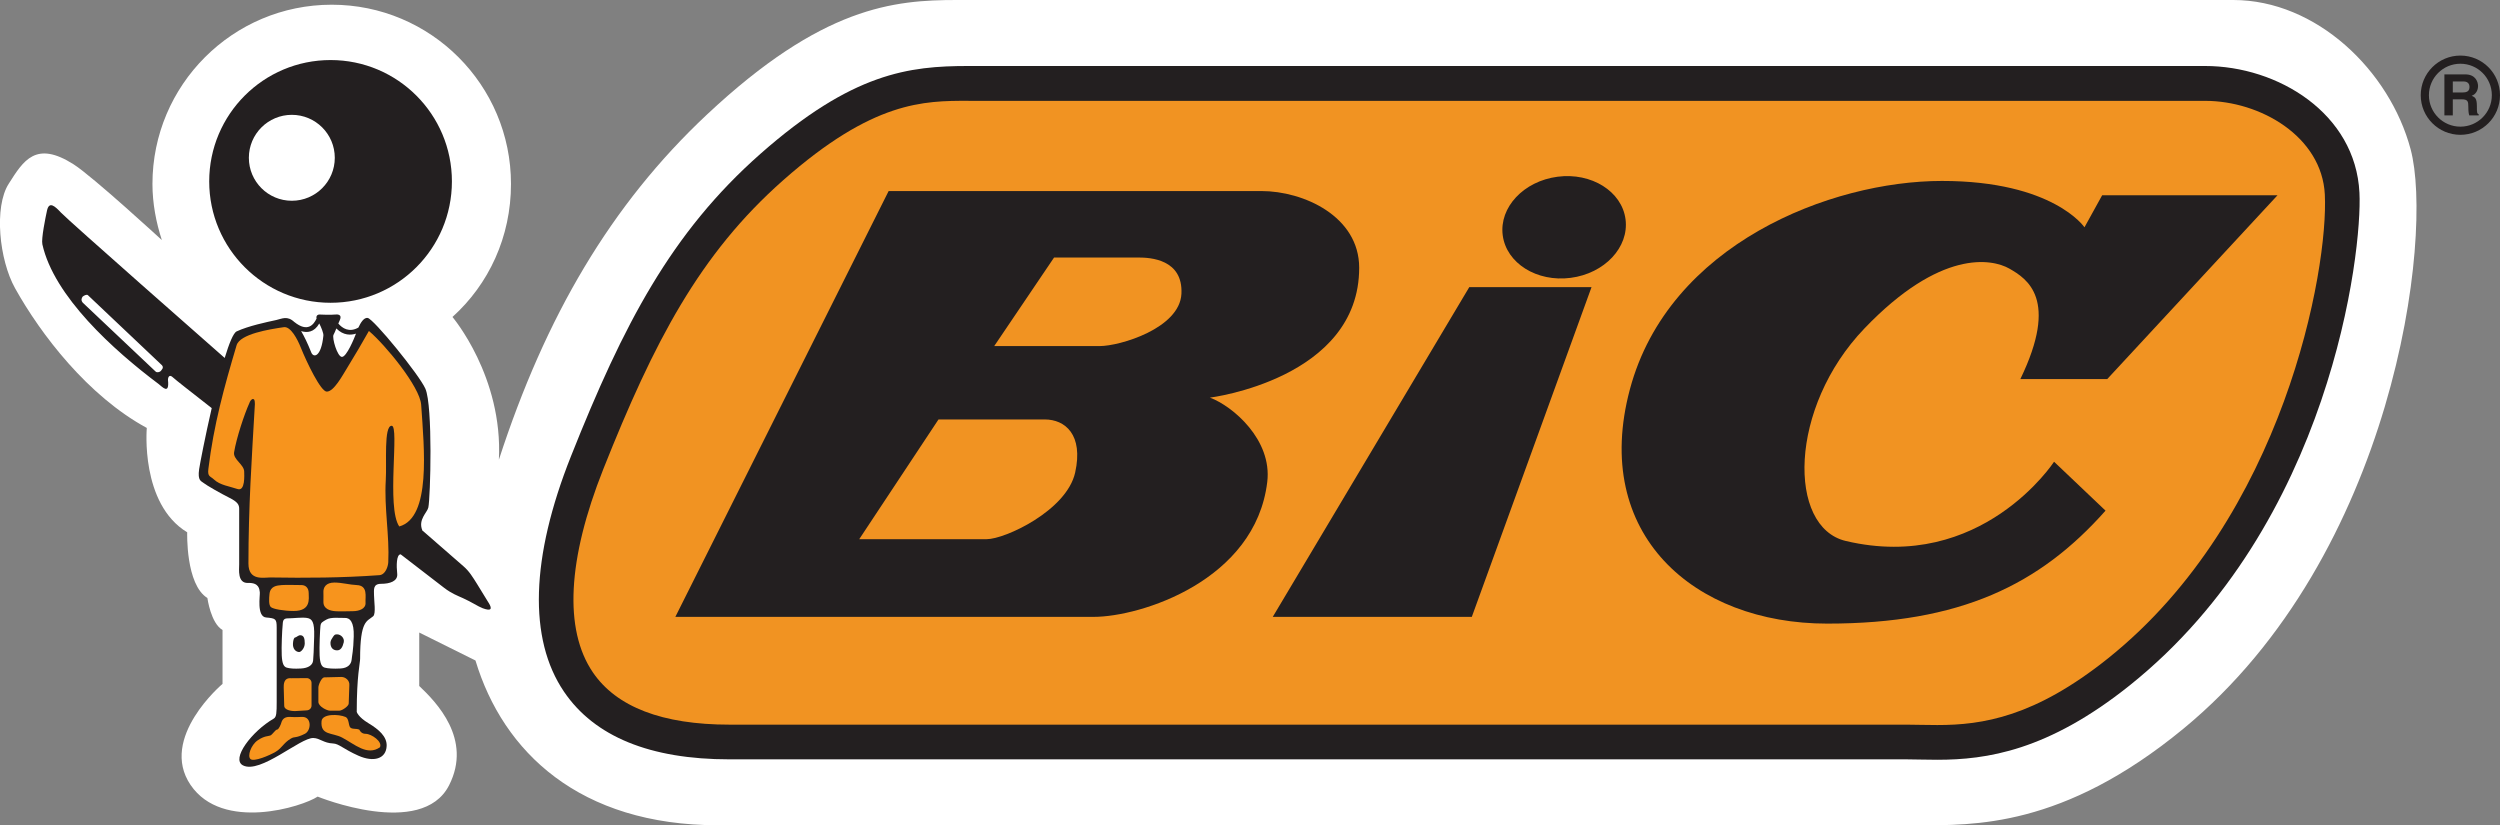 <?xml version="1.0" encoding="UTF-8"?>
<svg id="Layer_2" data-name="Layer 2" xmlns="http://www.w3.org/2000/svg" viewBox="0 0 949.63 313.48" width="949.63" height="313.48">
  <rect x="0" y="0" width="949.63" height="313.48" fill="#808080" stroke="none"/>
  <defs>
    <style>
      .cls-1, .cls-2 {
        fill: #231f20;
      }

      .cls-3 {
        fill: #fff;
      }

      .cls-2 {
        fill-rule: evenodd;
      }

      .cls-4 {
        fill: #f19322;
      }

      .cls-5 {
        fill: #f7941d;
      }
    </style>
  </defs>
  <g>
    <g>
      <g>
        <path class="cls-3" d="M171.87,120.41s19.25,22.64,17.63,54.22c17.67-54.4,42.56-96.9,78.97-131.05C312.35,2.41,339.52,0,363.46,0h484.81c31.66,0,59.43,26.82,67.41,56.7,8.82,32.99-6.16,154.19-86.33,220.12-45.82,37.7-79.71,36.66-101.34,36.66h-455.19c-52.71,0-81.74-27.88-92.21-62.59l-21.36-10.62v20.3c6.37,6.04,20.29,20.13,11.33,37.73-10.4,20.44-49.92,4.29-49.92,4.29-5.75,3.84-36.13,13.46-48.28-4.44-12.15-17.92,12.15-38.38,12.15-38.38v-20.47c-4.47-2.56-5.75-12.15-5.75-12.15-8.31-5.12-7.67-24.95-7.67-24.95-17.91-10.87-15.35-39.65-15.35-39.65-22.39-12.15-40.26-35.53-50.03-53.05-6.04-10.84-8.06-30.86-2.42-39.7,5.61-8.82,10.27-16.55,24.68-7.36,7.24,4.61,33.49,28.75,33.49,28.75-2.17-6.65-3.57-13.94-3.57-21.32C57.92,32.27,88.41,1.79,126.01,1.79s68.09,30.48,68.09,68.09c0,20.09-8.41,38.07-22.24,50.53"/>
        <path class="cls-1" d="M185.59,228.96c-.74-1.18-3.28-5.39-4.32-7.04-1.74-2.77-3.04-4.96-5.29-6.88-.82-.71-6.97-6.06-15.69-13.67l.09-.02c-1.6-4,1.92-6.71,2.32-8.56.8-3.68,1.76-38.57-1.12-45.14-2.35-5.33-19.7-26.57-21.93-26.89-1.44-.2-2.68,1.84-3.51,3.66-3.51,2.02-6.11.25-7.63-1.52.19-.45.38-.9.58-1.34.96-2.08-.8-2.24-1.92-2.08-1.42.2-5.52,0-5.52,0-1.26-.13-1.62.74-1.4,1.51-1.06,2.26-3.37,5.39-8.42,1.34v.02c-2.7-2.56-4.73-1.26-6.9-.79-3.68.8-10.56,2.24-15.04,4.32-1.25.58-2.86,4.56-4.54,10.09-5.84-5.13-59.43-52.25-62.2-55.22-2.24-2.4-4.48-4.48-5.29-.8-.55,2.54-2.24,10.72-1.77,12.85,4.38,19.75,27,40.2,44.19,53.09,1.28.96,4.16,4.32,3.52-1.6,0,0,0-2.88,2.24-.64.52.52,6.09,4.9,14.38,11.37-2.51,10.93-4.49,21.2-4.78,23.2-.64,4.48.8,4.48,1.76,5.28.96.8,6.57,4.01,9.77,5.6,3.2,1.6,3.68,2.72,3.68,4.16v21.13c0,1.92-.72,7.19,3.36,7.04,4.24-.16,4.32,2.4,4.48,3.52.16,1.12-1.28,9.28,2.4,9.6,3.68.32,4,.56,4.01,3.84,0,2.24,0,24.33,0,28.33,0,4-.07,5.63-1.12,6.24-8.32,4.81-16.34,15.39-11.68,17.77,6.56,3.36,21.77-10.57,26.72-10.4,2.58.08,3.84,1.92,7.52,2.08,2.24.1,3.84,2.08,9.6,4.64,5.76,2.56,10.5,1.25,10.73-3.68.16-3.52-2.88-6.24-6.88-8.64-4-2.4-4.48-4.32-4.48-4.32,0-13.76,1.28-18.56,1.28-20.16,0-14.72,2.64-14.17,4.96-16.17,1.11-.96.32-5.92.32-8s-.48-4.32,2.73-4.32,6.4-.96,6.08-3.84c-.33-2.93-.33-7.39,1.32-7.35,9.14,7.05,15.55,11.98,16.6,12.79,2.72,2.08,5.19,3.01,7.04,3.84,3.33,1.5,5.77,3.19,7.52,3.84,3.04,1.12,3.84.48,2.24-2.09ZM61.55,140.29l-.47.64c-.42.45-1.48.66-1.93.24l-27.68-26.17c-.8-.92-.49-1.74-.09-2.3-.02.02-.05.04-.07.06l.12-.14c.14-.19.29-.34.39-.46l-.39.46s-.03.05-.05.08c.47-.44,1.59-.98,2.01-.58l28.12,26.61c.44.42.46,1.12.04,1.56ZM118.21,133.81c-1.42-3.55-2.68-6.12-3.83-8.04,2.2.69,4.94.56,6.9-2.9.75,1.49,1.66,3.71,1.56,4.62-.8,8-3.7,8.67-4.64,6.32ZM135.18,126.85c-.63,1.68-3.52,8.72-5.29,8.72-1.76,0-3.84-7.28-3.2-8.4.32-.55.67-1.42,1.07-2.41,2.71,2.76,5.57,2.58,7.46,1.97-.01.04-.03.09-.04.12Z"/>
        <path class="cls-1" d="M735.88,288.6c-2.22,0-4.35-.04-6.4-.08-1.81-.04-3.56-.08-5.25-.08h-447.16c-30.13,0-51.26-8.64-62.83-25.69-13.58-20-12.67-50.93,2.64-89.43,19.92-50.11,38.08-84.97,71.93-114.85,35.01-30.88,56.51-33.4,79.05-33.4h469.74c27.66,0,57.15,18.01,58.64,48.13,1.14,22.38-10.88,126.03-87.26,187.14-31.11,24.89-54.42,28.26-73.11,28.26"/>
        <path class="cls-4" d="M367.87,38.29c-16.97,0-36.19,0-70.31,30.11-31.88,28.11-49.21,61.55-68.4,109.81-13.61,34.26-14.99,60.93-3.99,77.14,8.97,13.21,26.43,19.91,51.91,19.91h447.16c1.77,0,3.6.03,5.51.08,2.09.03,4.07.07,6.14.07,17.23,0,37.01-3.07,64.88-25.36,66.86-53.49,83.74-147.84,82.32-176.17-1.11-21.97-24.45-35.57-45.47-35.57h-469.74Z"/>
        <path class="cls-1" d="M256.53,234.32h158.87c17.94,0,61.47-13.82,65.97-51.24,1.94-16.02-13.12-28.84-21.78-32.04,0,0,56.7-7.05,56.7-49.32,0-19.55-21.14-29.15-37.15-29.15h-141.59l-81.02,161.75Z"/>
        <path class="cls-1" d="M125.57,22.81c-25.46,0-46.1,20.64-46.1,46.1s20.64,46.1,46.1,46.1,46.09-20.64,46.09-46.1-20.64-46.1-46.09-46.1ZM110.85,76.26c-9.01,0-16.32-7.3-16.32-16.32s7.31-16.32,16.32-16.32,16.32,7.3,16.32,16.32-7.31,16.32-16.32,16.32Z"/>
        <path class="cls-5" d="M81.31,182.16c2.22,2.12,5.98,2.6,8.89,3.59,3.04,1.04,2.56-5.47,2.56-6.56,0-2.73-4.28-4.67-3.84-7.37.88-5.44,3.92-14.57,5.82-18.74.11-.47.75-1.51,1.31-1.51s.75.4.77,1.92c-1.21,20.98-2.45,39.22-2.45,60.58,0,6.73,5.91,5.25,8.32,5.28,13.52.22,27.05.16,41.4-.87,2.34-.16,3.32-3.33,3.4-4.92.49-10.17-1.59-20.54-.95-31.18.4-6.64-.8-20.65,2.24-20.65s-2.08,31.05,2.88,38.25c12.16-3.36,9.46-29.58,8.32-46.25-.47-6.85-13.76-22.89-19.85-28.01-2.45,4.33-5.34,9.31-8,13.6-2.08,3.36-5.28,9.44-8.01,9.44-2.24,0-7.52-10.88-9.95-16.95-1.11-2.78-3.71-7.93-6.37-7.53-5.44.8-16.65,2.56-17.93,6.88-4.74,15.98-8.67,30.15-10.72,46.98-.37,3.03.75,2.67,2.15,4.01Z"/>
        <path class="cls-5" d="M127.01,221.28c2.88,0,5.92.87,8.48.96,4.4.16,3.2,4.48,3.36,6.72.16,2.24-2.4,3.2-4.8,3.2s-4.8.16-6.72,0c-1.92-.16-4.48-.8-4.48-3.52,0-2.1.05-2.8,0-3.44-.16-2.08.96-3.92,4.17-3.92Z"/>
        <path class="cls-5" d="M107.01,222.24c1.59-.13,6.08,0,7.52,0s2.73.96,2.73,3.04.96,6.8-5.69,6.8c-3.68,0-7.92-.72-8.72-1.52-.8-.8-.68-3.15-.48-4.96.32-2.96,2.72-3.2,4.64-3.36Z"/>
        <path class="cls-3" d="M123.97,235.36c1.78-1.07,5.2-.56,6.96-.64,1.95-.09,3.61,1.45,3.44,7.04-.16,5.6-.64,7.04-.8,8.8-.16,1.76-1.44,3.2-4.16,3.36-2.73.17-4.96,0-6.08-.32-1.12-.32-1.76-1.44-1.92-4.64-.16-3.2.16-9.93.32-11.21.16-1.28.64-1.44,2.24-2.4Z"/>
        <path class="cls-3" d="M109.25,234.89c2.08,0,5.44-.48,7.37-.16,1.92.32,2.88,1.45,2.72,7.04-.16,5.6-.24,7.36-.4,9.12-.16,1.76-1.84,2.88-4.56,3.04-2.72.16-4.32,0-5.44-.32-1.12-.32-1.76-1.44-1.92-4.64-.16-3.2.16-9.93.32-11.21.16-1.28-.16-2.88,1.92-2.88Z"/>
        <path class="cls-1" d="M126.6,241.76c-.37.53-1.04,1.49-1.07,2.24-.09,2.17,1.13,3.04,2.52,3.04s2.09-1.23,2.52-3.04c.38-1.63-1.13-3.04-2.52-3.04-.77,0-.98.14-1.45.8Z"/>
        <path class="cls-1" d="M112.2,242.12c-.08,0-.77,0-.92,2.36-.1,1.76.82,3.06,2.28,3.2.76.07,2.2-1.51,2.2-3.28s-.28-3.11-1.75-3.11c-.64,0-1.55.84-1.82.84Z"/>
        <path class="cls-5" d="M128.94,269.94c1.01,0,3.52-1.7,3.52-2.72l.24-6.96c.16-1.76-1.44-3.12-3.04-3.12l-6.48.16c-1.02,0-2.24,2.82-2.24,3.84v5.44c-.03,1.8,3.3,3.36,4.32,3.36h3.68Z"/>
        <path class="cls-5" d="M116.5,269.83c1.01,0,1.84-.82,1.84-1.84v-8.57c0-1.02-.83-1.84-1.84-1.84l-5.82.05c-3.04-.32-2.91,2.54-2.91,3.55l.19,6.85c-.03,1.8,2.99,2.08,4,2.08l4.54-.27Z"/>
        <path class="cls-5" d="M136.46,277.14c-1.26-.53-2.88,0-3.52-.96-.57-.85-.4-3.3-1.68-3.84-2.64-1.12-8.88-1.28-9.12,1.6-.48,5.52,4.08,4.24,7.84,6.24,4.82,2.57,9.52,7.04,14.33,3.68,1.12-2.08-3.2-5.12-5.44-5.12,0,0-1.6.16-2.4-1.6Z"/>
        <path class="cls-5" d="M106.84,274.58c.49-1.72,1.6-2.4,3.68-2.24,2.08.16,3.63-.07,4.64,0,3.29.24,3.04,5.2.64,6.4-3.61,1.81-3.76.88-5.36,1.84-2.77,1.66-3.28,3.52-5.68,4.96-2.4,1.44-8.32,3.92-9.6,2.8-1.28-1.12.16-5.36,2.72-7.12,2.56-1.76,4.01-1.52,4.81-1.84.8-.32,1.92-2.24,2.56-2.24s1.44-2,1.6-2.56Z"/>
      </g>
      <polygon class="cls-1" points="483.46 234.32 559.07 234.32 604.54 109.08 558.1 109.08 483.46 234.32"/>
      <path class="cls-1" d="M596.64,105.54c12.88-1.67,22.2-11.63,20.82-22.25-1.38-10.6-12.96-17.84-25.82-16.16-12.88,1.68-22.21,11.64-20.83,22.24,1.38,10.61,12.95,17.86,25.83,16.17"/>
      <path class="cls-1" d="M767.43,143.99h33.01l64.68-69.82h-66.61l-6.72,12.17s-11.85-17.61-54.13-17.61-103.79,24.01-118.53,79.11c-14.75,55.09,24.34,89.04,74.94,89.04s80.72-14.72,105.72-42.91l-19.55-18.58s-27.54,42.28-79.11,30.1c-22.16-5.21-21.78-50.61,7.05-80.7,28.83-30.11,48.37-26.58,55.1-22.75,6.72,3.85,18.89,11.55,4.15,41.96"/>
      <path class="cls-4" d="M326.39,204.81s41.32,0,48.37,0c7.04,0,30.43-10.89,33.64-25.3,3.21-14.42-3.84-20.18-11.54-20.18h-40.37l-30.11,45.48Z"/>
      <path class="cls-4" d="M377.64,131.46h40.05c7.69,0,30.43-6.73,31.08-19.86.64-13.14-11.86-13.78-16.34-13.78h-32.04l-22.74,33.64Z"/>
      <g>
        <path class="cls-2" d="M928.51,43.83h3.19v-6.1h3.36c2.41,0,2.54.82,2.54,2.95,0,1.61.13,2.41.35,3.15h3.6v-.41c-.7-.26-.7-.82-.7-3.1,0-2.91-.69-3.39-1.97-3.95,1.54-.52,2.41-2,2.41-3.71,0-1.35-.76-4.41-4.9-4.41h-7.88v15.58ZM931.7,35.11v-4.17h4.06c1.91,0,2.28,1.22,2.28,2.04,0,1.54-.82,2.13-2.52,2.13h-3.82Z"/>
        <path class="cls-2" d="M922.63,36.16c0-6.6,5.35-11.95,11.95-11.95s11.95,5.35,11.95,11.95-5.35,11.95-11.95,11.95-11.95-5.35-11.95-11.95ZM919.52,36.16c0-8.31,6.74-15.05,15.06-15.05s15.05,6.74,15.05,15.05-6.74,15.05-15.05,15.05-15.06-6.74-15.06-15.05Z"/>
      </g>
    </g>
  </g>
</svg>
